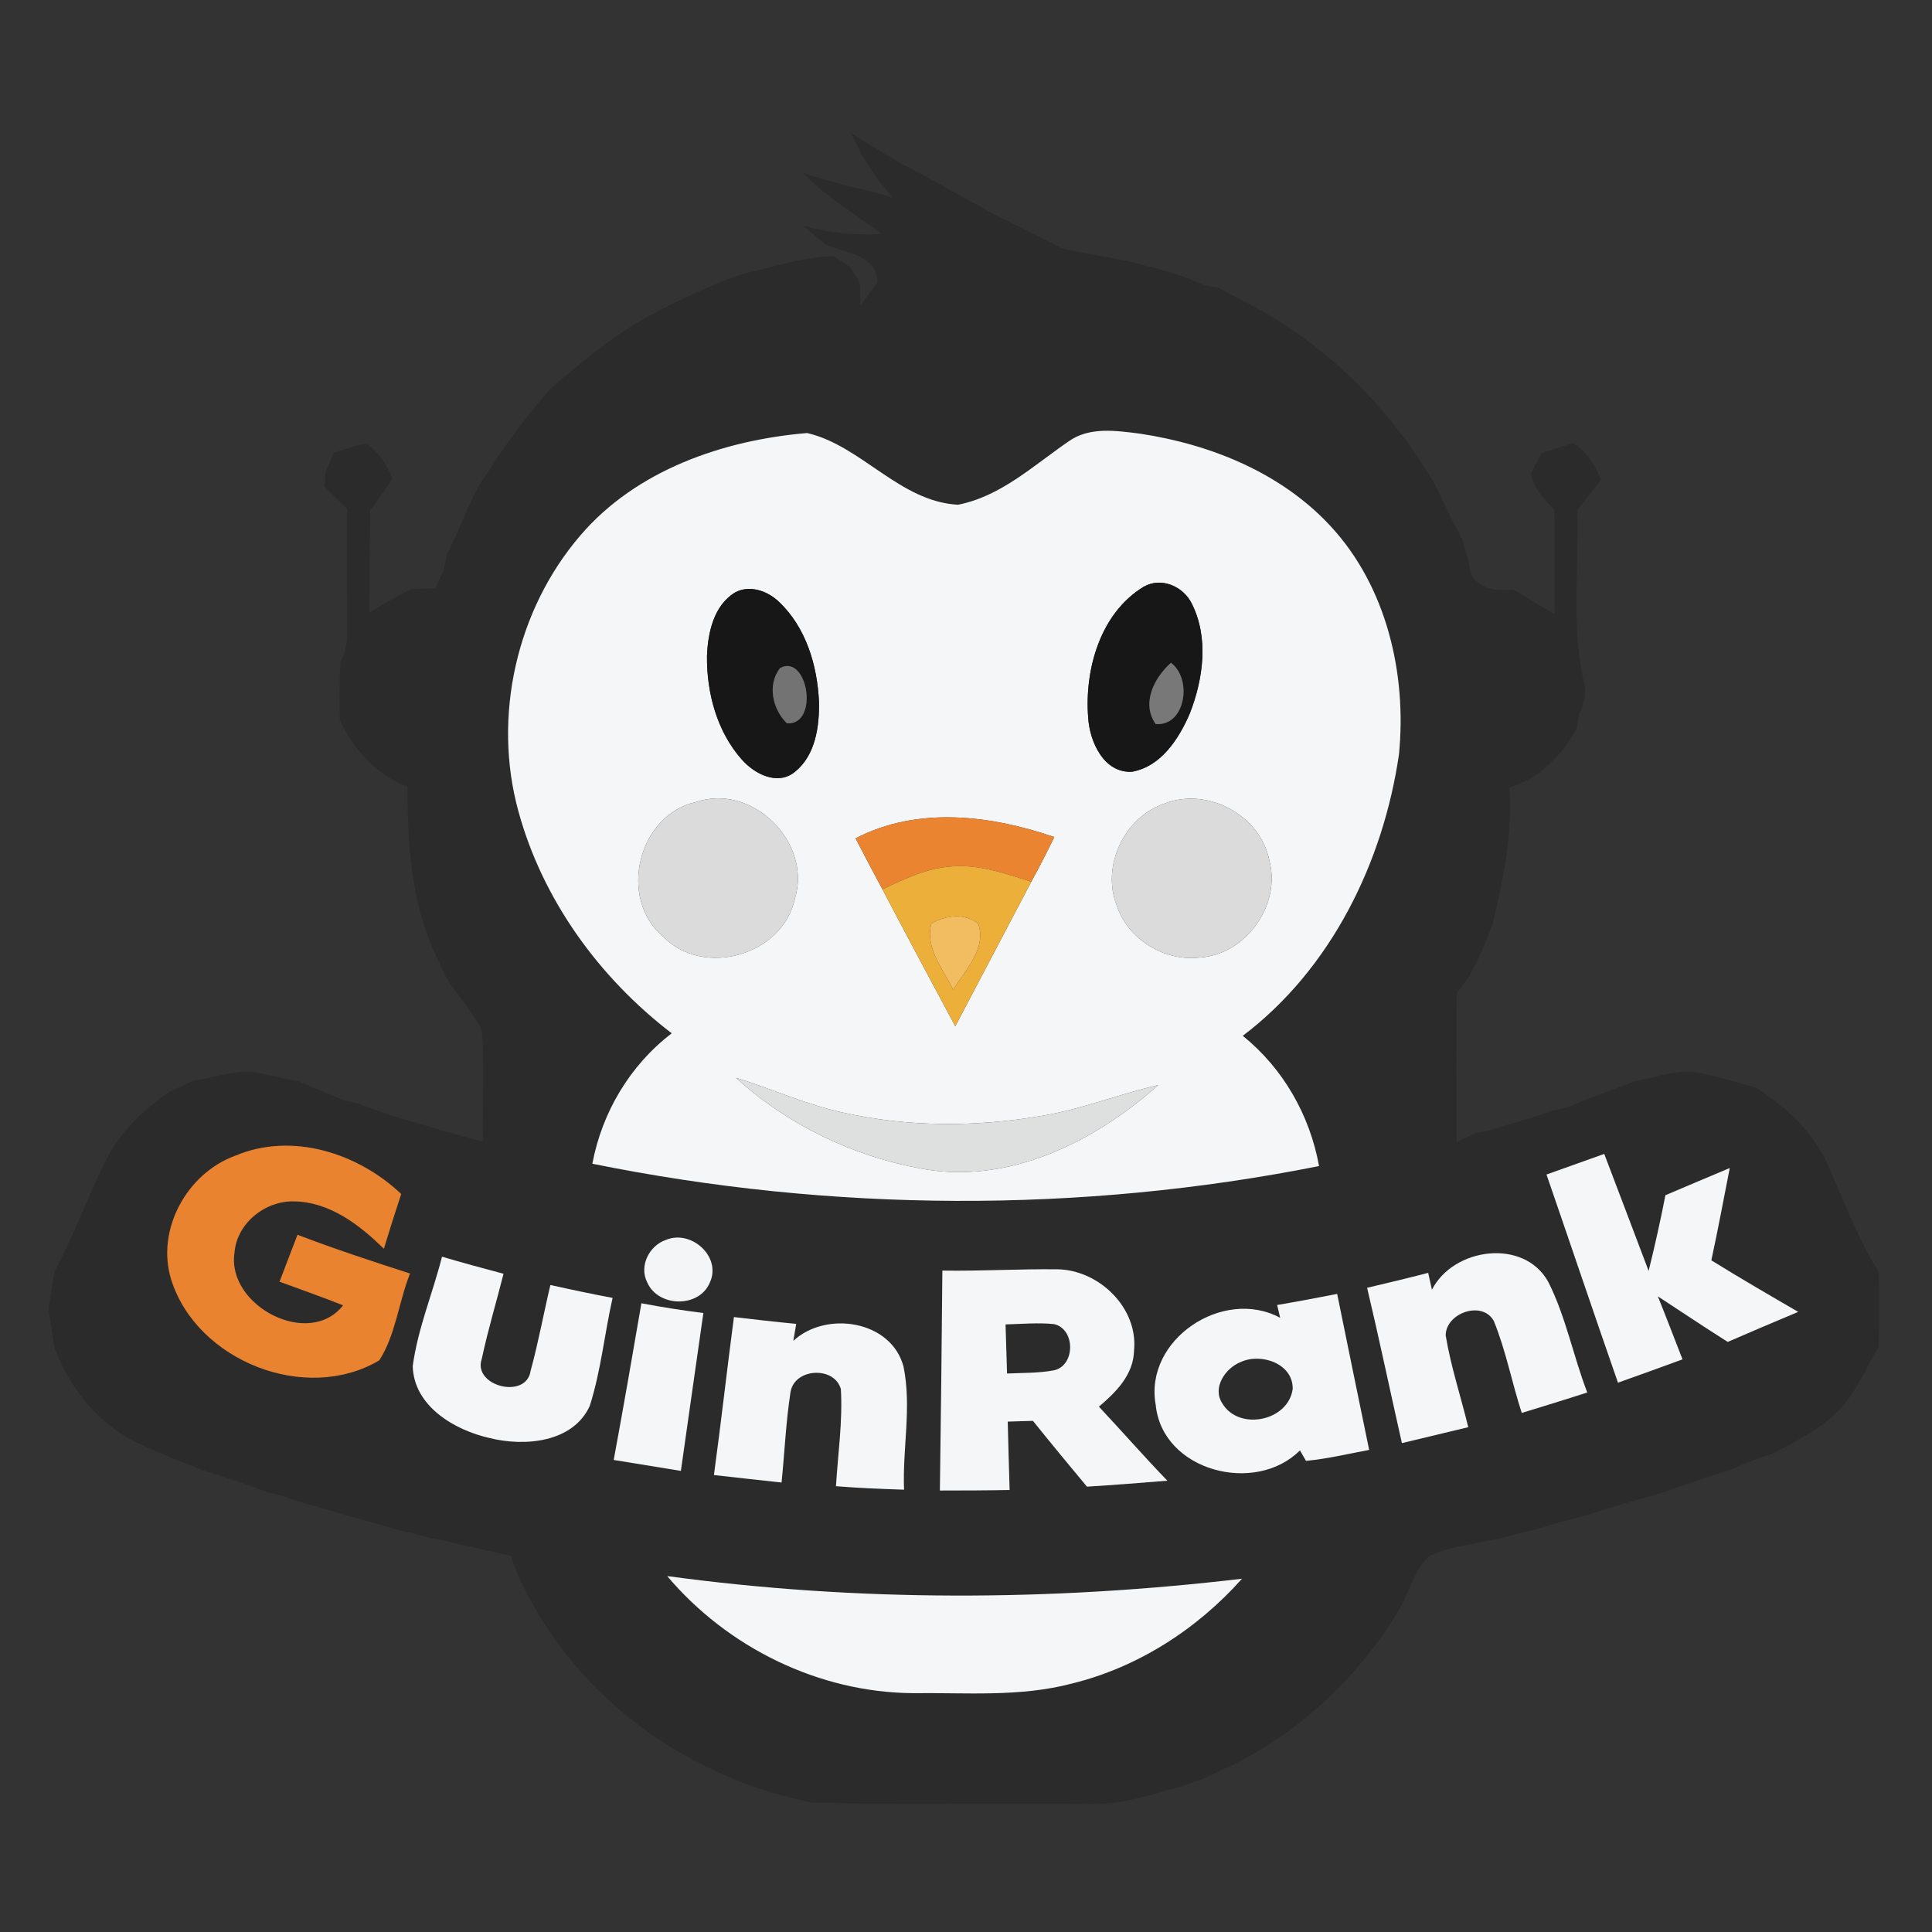 <?xml version="1.0" encoding="UTF-8" ?>
<!DOCTYPE svg PUBLIC "-//W3C//DTD SVG 1.1//EN" "http://www.w3.org/Graphics/SVG/1.1/DTD/svg11.dtd">
<svg width="256pt" height="256pt" viewBox="0 0 256 256" version="1.1" xmlns="http://www.w3.org/2000/svg">
<rect x="0" y="0" width="256" height="256" fill="#333333" stroke="none"/>
<g id="#2a2b2aff">
<path fill="#2a2b2a" opacity="1.00" d=" M 112.75 17.63 C 115.33 19.22 117.88 20.86 120.55 22.29 C 125.26 24.63 129.69 27.49 134.44 29.74 C 136.48 30.71 138.50 31.71 140.47 32.81 C 143.46 33.66 146.56 33.92 149.58 34.65 C 150.90 34.98 152.22 35.29 153.54 35.65 C 155.61 36.21 157.65 36.90 159.60 37.82 C 160.07 37.89 161.00 38.04 161.46 38.12 C 162.45 38.67 163.44 39.21 164.44 39.74 C 175.34 45.14 184.30 54.01 190.32 64.54 C 190.96 65.88 191.60 67.23 192.24 68.58 C 192.76 69.55 193.27 70.53 193.79 71.51 C 194.07 72.53 194.35 73.56 194.64 74.59 C 194.81 77.84 197.78 78.45 200.50 78.11 C 202.31 79.20 204.13 80.30 205.98 81.34 C 206.01 76.74 206.02 72.14 205.97 67.54 C 204.60 66.16 203.16 64.69 202.85 62.68 C 203.21 62.02 203.93 60.70 204.29 60.04 C 205.68 59.56 207.09 59.13 208.50 58.73 C 210.26 59.90 211.37 61.65 212.14 63.58 C 211.12 64.91 210.09 66.24 209.02 67.54 C 209.26 75.35 208.09 83.32 210.01 90.98 C 210.11 92.25 209.85 93.46 209.22 94.60 C 209.15 95.08 209.00 96.04 208.93 96.52 C 206.98 100.08 203.99 103.19 199.99 104.34 C 200.46 110.48 199.20 116.53 197.77 122.47 C 196.51 125.64 195.32 128.93 193.04 131.56 C 192.96 138.13 193.00 144.71 193.02 151.29 C 193.64 151.01 194.89 150.45 195.52 150.16 C 196.00 150.07 196.95 149.87 197.42 149.77 C 200.11 148.84 202.91 148.25 205.55 147.20 C 206.02 147.10 206.96 146.90 207.44 146.81 C 210.44 145.55 213.53 144.51 216.54 143.26 C 219.04 142.88 221.47 141.92 224.02 142.00 C 226.96 142.38 229.79 143.33 232.65 144.11 C 236.64 146.67 240.39 150.07 242.27 154.53 C 244.02 158.53 245.66 162.58 247.70 166.45 C 248.01 166.97 248.64 168.01 248.95 168.53 C 249.02 171.84 249.04 175.15 248.93 178.46 C 247.04 181.66 245.63 185.29 242.74 187.76 C 240.27 189.84 237.40 191.34 234.52 192.75 C 232.78 193.29 231.07 193.95 229.42 194.70 C 228.41 195.02 227.40 195.35 226.40 195.68 C 225.41 196.00 224.43 196.34 223.45 196.68 C 222.46 197.01 221.47 197.35 220.49 197.70 C 217.16 198.75 213.75 199.56 210.46 200.71 C 208.07 201.32 205.69 201.95 203.34 202.68 C 202.03 202.99 200.72 203.30 199.43 203.68 C 196.07 204.56 192.47 204.70 189.31 206.23 C 187.57 207.97 186.84 210.42 185.78 212.59 C 180.63 221.59 172.82 229.07 163.57 233.76 C 162.18 234.40 160.80 235.05 159.42 235.71 C 158.41 236.04 157.41 236.40 156.42 236.76 C 155.96 236.89 155.03 237.13 154.57 237.26 C 151.14 238.27 147.62 239.19 144.01 239.03 C 131.88 238.87 119.73 239.20 107.61 238.86 C 92.99 235.96 79.58 227.23 71.70 214.48 C 70.14 211.83 68.61 209.14 67.72 206.18 C 64.02 205.34 60.32 204.46 56.61 203.68 C 55.28 203.31 53.95 202.99 52.61 202.68 C 50.28 201.98 47.92 201.36 45.57 200.71 C 42.88 199.80 40.09 199.23 37.44 198.21 C 36.98 198.11 36.06 197.89 35.60 197.79 C 34.60 197.40 33.59 197.03 32.58 196.67 C 31.58 196.33 30.58 196.01 29.58 195.69 C 28.57 195.35 27.56 195.02 26.55 194.70 C 23.86 193.61 21.15 192.59 18.53 191.33 C 13.08 188.86 9.28 184.00 7.18 178.50 C 6.95 176.77 6.70 175.04 6.41 173.32 C 6.72 171.72 6.97 170.10 7.21 168.49 C 9.86 163.61 11.70 158.35 14.20 153.40 C 16.10 149.80 19.14 146.92 22.47 144.66 C 23.51 144.19 24.54 143.71 25.56 143.22 C 28.06 142.88 30.48 142.00 33.02 141.99 C 35.20 142.27 37.31 142.89 39.48 143.25 C 41.51 144.14 43.57 144.95 45.62 145.81 C 46.07 145.91 46.97 146.11 47.43 146.21 C 48.43 146.59 49.45 146.96 50.46 147.33 C 53.75 148.48 57.14 149.32 60.48 150.33 C 61.64 150.66 62.81 150.97 63.98 151.26 C 63.89 146.36 64.27 141.43 63.83 136.54 C 62.38 133.31 59.44 130.99 58.23 127.58 C 54.56 120.45 53.95 112.15 54.01 104.26 C 49.88 102.64 46.93 99.41 45.03 95.46 C 44.98 92.84 44.96 90.22 45.13 87.61 C 46.14 85.91 46.02 83.90 46.03 82.00 C 45.98 77.14 46.00 72.29 46.00 67.44 C 45.00 66.46 44.00 65.49 43.01 64.51 C 43.03 64.02 43.09 63.05 43.11 62.57 C 43.40 61.92 43.96 60.62 44.24 59.98 C 45.65 59.51 47.09 59.09 48.53 58.73 C 50.17 59.90 51.24 61.55 51.98 63.39 C 51.10 64.85 50.14 66.26 49.05 67.58 C 48.93 72.11 49.05 76.65 48.94 81.18 C 50.74 80.04 52.61 79.02 54.50 78.03 C 55.56 78.01 56.62 78.00 57.68 77.99 C 57.97 77.35 58.55 76.08 58.84 75.45 C 58.92 74.97 59.08 74.03 59.16 73.56 C 61.11 69.93 62.21 65.88 64.68 62.53 C 67.17 58.52 70.07 54.76 73.21 51.24 C 76.83 48.20 80.46 45.11 84.54 42.70 C 87.42 41.06 90.37 39.55 93.42 38.28 C 93.98 38.03 95.10 37.53 95.66 37.28 C 96.62 36.95 97.57 36.61 98.52 36.26 C 102.47 35.40 106.35 34.02 110.43 33.95 C 110.99 34.30 112.10 35.00 112.65 35.36 C 112.97 35.90 113.60 36.99 113.92 37.53 C 113.95 38.25 114.01 39.68 114.05 40.40 C 114.77 39.42 115.49 38.45 116.22 37.47 C 116.33 33.75 112.03 33.54 109.45 32.43 C 108.42 31.61 107.42 30.77 106.44 29.90 C 109.82 30.85 113.31 31.25 116.82 30.99 C 113.33 28.35 109.48 26.13 106.43 22.95 C 108.46 23.59 110.51 24.14 112.56 24.70 C 114.48 25.09 116.37 25.63 118.26 26.17 C 116.78 24.40 115.37 22.56 114.22 20.56 C 113.74 19.58 113.25 18.60 112.75 17.63 M 141.59 58.49 C 136.97 61.66 132.60 65.78 126.94 66.88 C 119.20 66.47 114.16 59.05 106.95 57.38 C 95.88 58.31 84.32 62.27 76.90 70.95 C 68.42 80.82 65.24 94.98 68.70 107.53 C 71.91 119.25 79.41 129.57 89.01 136.92 C 83.48 141.14 79.77 147.39 78.49 154.20 C 110.15 160.61 143.08 160.81 174.78 154.51 C 173.56 147.77 170.02 141.56 164.67 137.25 C 176.38 128.40 183.28 114.27 185.37 99.96 C 186.42 89.28 183.74 77.74 176.31 69.72 C 169.79 62.66 160.45 58.89 151.10 57.47 C 147.95 57.07 144.35 56.51 141.59 58.49 M 31.17 153.14 C 24.77 155.46 20.63 162.96 22.69 169.58 C 26.10 180.35 40.52 186.04 50.26 180.25 C 52.44 176.85 52.83 172.51 54.33 168.75 C 49.33 167.13 44.33 165.50 39.42 163.61 C 38.62 165.68 37.83 167.75 37.04 169.83 C 39.86 170.86 42.67 171.86 45.46 172.96 C 40.94 178.75 30.02 173.00 31.07 166.01 C 31.36 162.08 35.16 159.07 39.00 159.19 C 43.70 159.27 47.66 162.31 50.86 165.47 C 51.60 163.04 52.37 160.62 53.16 158.21 C 47.45 152.79 38.69 149.96 31.17 153.14 M 204.92 155.63 C 208.09 164.82 211.19 174.03 214.39 183.21 C 217.24 182.20 220.09 181.17 222.94 180.12 C 221.85 177.33 220.79 174.54 219.67 171.77 C 222.75 173.79 225.82 175.84 228.93 177.81 C 232.03 176.47 235.14 175.14 238.27 173.83 C 234.41 171.59 230.55 169.35 226.76 167.00 C 227.64 162.94 228.40 158.85 229.20 154.77 C 226.35 155.96 223.52 157.17 220.68 158.37 C 220.02 161.73 219.28 165.08 218.45 168.40 C 216.49 163.23 214.54 158.06 212.57 152.90 C 210.02 153.80 207.46 154.72 204.92 155.63 M 88.25 164.29 C 86.03 165.04 84.65 167.75 85.76 169.92 C 87.20 173.23 92.63 173.34 94.05 169.96 C 95.66 166.54 91.59 162.89 88.25 164.29 M 189.74 170.90 C 189.62 170.34 189.37 169.22 189.24 168.66 C 186.56 169.36 183.85 170.00 181.15 170.64 C 182.77 177.48 184.21 184.37 185.76 191.22 C 188.69 190.52 191.62 189.82 194.55 189.11 C 193.57 185.05 192.24 181.07 191.56 176.95 C 191.57 173.97 196.43 172.25 197.95 175.06 C 199.55 178.99 200.33 183.20 201.64 187.22 C 204.53 186.33 207.44 185.45 210.32 184.51 C 208.46 179.68 207.49 174.50 205.16 169.87 C 201.95 164.02 192.56 165.32 189.74 170.90 M 58.57 166.52 C 57.34 171.36 55.36 176.04 54.69 181.01 C 54.82 186.33 60.24 189.51 64.89 190.55 C 69.48 191.70 75.93 191.17 78.15 186.28 C 79.63 181.63 80.10 176.73 81.17 171.98 C 78.41 171.46 75.67 170.88 72.93 170.27 C 72.03 174.05 71.34 177.88 70.31 181.64 C 69.75 185.50 62.57 183.67 63.84 180.04 C 64.65 176.25 65.77 172.54 66.72 168.78 C 64.00 168.06 61.28 167.32 58.57 166.52 M 124.87 168.36 C 124.78 178.07 124.68 187.79 124.54 197.50 C 127.62 197.50 130.70 197.49 133.78 197.43 C 133.68 194.41 133.61 191.39 133.53 188.37 C 134.64 188.34 135.76 188.30 136.87 188.27 C 139.22 191.20 141.62 194.10 144.03 196.99 C 147.58 196.77 151.13 196.49 154.68 196.20 C 151.59 193.00 148.66 189.64 145.61 186.39 C 147.86 184.49 150.17 182.18 150.26 179.02 C 150.87 173.33 145.64 168.27 140.11 168.19 C 135.03 168.13 129.95 168.44 124.87 168.36 M 169.23 172.92 C 169.33 173.35 169.53 174.20 169.63 174.62 C 162.08 170.53 151.56 177.50 153.14 186.16 C 154.01 194.94 166.35 198.11 172.25 192.18 L 173.05 193.57 C 175.87 193.31 178.63 192.64 181.42 192.12 C 179.99 185.23 178.59 178.34 177.18 171.45 C 174.53 171.97 171.88 172.47 169.23 172.92 M 84.99 172.69 C 83.80 179.62 82.60 186.54 81.32 193.45 C 84.29 193.94 87.25 194.42 90.22 194.90 C 91.22 187.93 92.19 180.95 93.20 173.98 C 90.45 173.64 87.71 173.21 84.99 172.69 M 94.60 195.45 C 97.59 195.78 100.57 196.13 103.56 196.44 C 103.97 192.44 104.13 188.41 104.75 184.44 C 105.30 181.25 110.58 181.00 111.42 184.07 C 111.67 188.36 111.03 192.65 110.77 196.93 C 113.77 197.17 116.78 197.29 119.79 197.39 C 119.57 191.96 120.82 186.45 119.72 181.08 C 118.10 174.95 109.47 173.64 105.12 177.67 C 105.21 177.11 105.41 175.98 105.50 175.42 C 102.75 175.16 100.00 174.84 97.25 174.52 C 96.33 181.49 95.55 188.48 94.60 195.45 M 88.41 208.84 C 96.40 218.31 108.50 224.26 120.94 224.35 C 128.00 224.27 135.20 224.90 142.10 223.06 C 150.81 220.91 158.63 215.86 164.57 209.19 C 139.30 212.18 113.64 212.27 88.41 208.84 Z" />
<path fill="#2a2b2a" opacity="1.00" d=" M 133.24 175.49 C 135.37 175.44 137.52 175.23 139.66 175.45 C 142.54 176.09 142.51 181.04 139.58 181.59 C 137.55 181.96 135.48 181.90 133.44 182.00 C 133.37 179.83 133.30 177.66 133.24 175.49 Z" />
<path fill="#2a2b2a" opacity="1.00" d=" M 164.39 180.48 C 167.08 179.23 171.34 180.66 171.29 184.03 C 170.73 188.31 164.16 189.66 161.95 185.94 C 160.60 183.87 162.37 181.28 164.39 180.48 Z" />
</g>
<g id="#f5f6f7ff">
<path fill="#f5f6f7" opacity="1.00" d=" M 141.59 58.49 C 144.35 56.51 147.95 57.07 151.10 57.47 C 160.45 58.89 169.79 62.66 176.31 69.72 C 183.74 77.74 186.42 89.28 185.37 99.96 C 183.28 114.27 176.38 128.40 164.67 137.25 C 170.02 141.56 173.56 147.77 174.78 154.51 C 143.08 160.81 110.15 160.61 78.49 154.20 C 79.77 147.39 83.48 141.14 89.01 136.92 C 79.41 129.57 71.91 119.25 68.70 107.53 C 65.24 94.98 68.42 80.82 76.90 70.95 C 84.32 62.27 95.88 58.31 106.95 57.38 C 114.16 59.05 119.20 66.47 126.94 66.88 C 132.60 65.78 136.97 61.66 141.59 58.49 M 151.54 77.75 C 145.79 81.24 143.69 88.70 144.19 95.09 C 144.38 98.26 146.25 102.47 150.00 102.26 C 153.88 101.56 156.24 97.85 157.68 94.48 C 159.44 89.93 160.19 84.50 157.92 79.99 C 156.80 77.69 153.87 76.41 151.54 77.75 M 97.39 78.51 C 94.56 80.24 93.79 83.86 93.68 86.94 C 93.63 91.81 95.00 96.93 98.29 100.64 C 99.97 102.55 103.01 104.14 105.31 102.29 C 108.04 100.12 108.58 96.30 108.52 93.02 C 108.31 88.21 106.81 83.14 103.22 79.75 C 101.73 78.30 99.32 77.45 97.39 78.51 M 92.23 106.27 C 84.54 107.99 81.85 119.00 87.85 124.09 C 93.20 129.59 103.68 126.61 105.32 119.09 C 107.63 111.64 99.71 103.73 92.23 106.27 M 154.27 106.49 C 148.99 108.29 145.94 114.71 147.95 119.92 C 149.41 124.44 154.27 127.42 158.96 126.88 C 165.07 126.49 169.76 119.96 168.20 114.03 C 167.01 108.00 159.97 104.23 154.27 106.49 M 113.37 111.09 C 114.54 113.35 115.72 115.60 116.93 117.84 C 120.11 123.90 123.34 129.95 126.58 135.98 C 129.94 129.60 133.29 123.21 136.65 116.83 C 137.72 114.88 138.73 112.91 139.70 110.91 C 131.26 108.02 121.57 106.81 113.37 111.09 M 97.52 142.81 C 104.30 149.00 112.95 153.17 121.97 154.83 C 133.56 157.05 145.00 151.32 153.46 143.79 C 148.26 144.97 143.29 147.01 138.01 147.86 C 129.31 149.36 120.28 149.36 111.64 147.41 C 106.78 146.36 102.25 144.27 97.52 142.81 Z" />
<path fill="#f5f6f7" opacity="1.00" d=" M 204.92 155.63 C 207.46 154.72 210.02 153.80 212.57 152.90 C 214.54 158.06 216.49 163.23 218.45 168.40 C 219.28 165.08 220.02 161.73 220.68 158.37 C 223.52 157.17 226.35 155.96 229.20 154.77 C 228.40 158.85 227.64 162.94 226.76 167.00 C 230.55 169.35 234.41 171.59 238.27 173.83 C 235.14 175.14 232.03 176.47 228.93 177.81 C 225.82 175.84 222.75 173.79 219.67 171.77 C 220.79 174.54 221.85 177.33 222.94 180.12 C 220.09 181.17 217.24 182.20 214.39 183.21 C 211.19 174.03 208.09 164.82 204.92 155.63 Z" />
<path fill="#f5f6f7" opacity="1.00" d=" M 189.74 170.90 C 192.56 165.32 201.95 164.02 205.16 169.87 C 207.49 174.50 208.46 179.68 210.32 184.51 C 207.44 185.45 204.53 186.33 201.64 187.22 C 200.33 183.20 199.55 178.99 197.95 175.06 C 196.43 172.25 191.57 173.97 191.56 176.95 C 192.24 181.07 193.57 185.05 194.55 189.11 C 191.62 189.82 188.69 190.52 185.76 191.22 C 184.21 184.37 182.77 177.48 181.15 170.64 C 183.85 170.00 186.56 169.36 189.24 168.66 C 189.37 169.22 189.62 170.34 189.74 170.90 Z" />
<path fill="#f5f6f7" opacity="1.00" d=" M 58.57 166.52 C 61.28 167.32 64.00 168.06 66.72 168.78 C 65.77 172.54 64.65 176.25 63.84 180.04 C 62.57 183.67 69.75 185.50 70.31 181.64 C 71.34 177.88 72.03 174.05 72.93 170.27 C 75.67 170.88 78.41 171.46 81.17 171.98 C 80.10 176.73 79.63 181.63 78.15 186.28 C 75.93 191.17 69.48 191.70 64.89 190.55 C 60.24 189.51 54.82 186.33 54.69 181.01 C 55.36 176.04 57.34 171.36 58.57 166.52 Z" />
<path fill="#f5f6f7" opacity="1.00" d=" M 124.87 168.36 C 129.95 168.44 135.03 168.13 140.11 168.19 C 145.64 168.27 150.87 173.33 150.26 179.02 C 150.17 182.18 147.86 184.49 145.61 186.39 C 148.66 189.64 151.59 193.00 154.68 196.20 C 151.13 196.49 147.58 196.77 144.03 196.99 C 141.62 194.10 139.22 191.20 136.87 188.27 C 135.76 188.30 134.64 188.34 133.53 188.37 C 133.61 191.39 133.68 194.41 133.78 197.43 C 130.70 197.49 127.62 197.50 124.54 197.50 C 124.68 187.79 124.78 178.07 124.87 168.36 M 133.24 175.49 C 133.30 177.66 133.37 179.83 133.44 182.00 C 135.48 181.90 137.55 181.96 139.58 181.59 C 142.51 181.04 142.54 176.09 139.66 175.45 C 137.52 175.23 135.37 175.44 133.24 175.49 Z" />
<path fill="#f5f6f7" opacity="1.00" d=" M 169.23 172.92 C 171.88 172.47 174.53 171.97 177.18 171.45 C 178.59 178.34 179.99 185.23 181.42 192.12 C 178.63 192.64 175.87 193.31 173.05 193.57 L 172.25 192.18 C 166.35 198.11 154.01 194.94 153.14 186.16 C 151.56 177.50 162.08 170.53 169.63 174.62 C 169.53 174.20 169.33 173.35 169.23 172.92 M 164.39 180.48 C 162.37 181.28 160.60 183.87 161.95 185.94 C 164.16 189.66 170.73 188.31 171.29 184.03 C 171.34 180.66 167.08 179.23 164.39 180.48 Z" />
<path fill="#f5f6f7" opacity="1.00" d=" M 84.99 172.69 C 87.71 173.21 90.45 173.64 93.20 173.98 C 92.19 180.95 91.22 187.93 90.22 194.90 C 87.25 194.42 84.29 193.94 81.32 193.45 C 82.60 186.54 83.80 179.62 84.99 172.69 Z" />
<path fill="#f5f6f7" opacity="1.00" d=" M 94.60 195.45 C 95.55 188.48 96.33 181.49 97.25 174.52 C 100.00 174.84 102.75 175.16 105.50 175.42 C 105.41 175.98 105.21 177.11 105.12 177.67 C 109.47 173.64 118.10 174.95 119.72 181.08 C 120.82 186.45 119.57 191.96 119.79 197.39 C 116.78 197.29 113.77 197.17 110.77 196.93 C 111.03 192.65 111.67 188.36 111.42 184.07 C 110.58 181.00 105.30 181.25 104.75 184.44 C 104.13 188.41 103.97 192.44 103.56 196.44 C 100.57 196.13 97.59 195.78 94.60 195.45 Z" />
<path fill="#f5f6f7" opacity="1.00" d=" M 88.41 208.84 C 113.64 212.27 139.30 212.18 164.57 209.19 C 158.63 215.86 150.81 220.91 142.10 223.06 C 135.20 224.90 128.00 224.27 120.94 224.35 C 108.50 224.26 96.40 218.31 88.41 208.84 Z" />
</g>
<g id="#171717ff">
<path fill="#171717" opacity="1.00" d=" M 151.54 77.75 C 153.87 76.41 156.80 77.69 157.92 79.99 C 160.19 84.50 159.44 89.93 157.68 94.48 C 156.24 97.85 153.88 101.56 150.00 102.26 C 146.25 102.47 144.38 98.26 144.19 95.09 C 143.69 88.70 145.79 81.24 151.54 77.75 M 153.13 95.94 C 157.09 96.26 158.03 89.97 155.16 87.82 C 152.95 89.80 151.19 93.16 153.13 95.94 Z" />
<path fill="#171717" opacity="1.00" d=" M 97.39 78.51 C 99.32 77.45 101.73 78.30 103.22 79.75 C 106.81 83.14 108.31 88.21 108.52 93.02 C 108.58 96.30 108.04 100.12 105.31 102.29 C 103.01 104.14 99.97 102.55 98.29 100.64 C 95.00 96.93 93.63 91.81 93.68 86.94 C 93.79 83.86 94.56 80.24 97.39 78.51 M 103.39 88.50 C 101.62 90.66 102.36 94.02 104.28 95.85 C 108.60 96.09 107.03 86.60 103.39 88.50 Z" />
</g>
<g id="#737374ff">
<path fill="#737374" opacity="1.00" d=" M 103.39 88.50 C 107.03 86.60 108.60 96.09 104.28 95.85 C 102.36 94.02 101.62 90.66 103.39 88.50 Z" />
</g>
<g id="#787879ff">
<path fill="#787879" opacity="1.00" d=" M 153.13 95.94 C 151.19 93.16 152.95 89.80 155.16 87.82 C 158.03 89.97 157.09 96.26 153.13 95.94 Z" />
</g>
<g id="#dbdbdbff">
<path fill="#dbdbdb" opacity="1.00" d=" M 92.23 106.27 C 99.71 103.73 107.63 111.64 105.32 119.09 C 103.68 126.61 93.20 129.59 87.85 124.09 C 81.85 119.00 84.54 107.99 92.23 106.27 Z" />
<path fill="#dbdbdb" opacity="1.00" d=" M 154.27 106.49 C 159.97 104.23 167.01 108.00 168.20 114.03 C 169.76 119.96 165.07 126.49 158.96 126.88 C 154.27 127.42 149.41 124.44 147.95 119.92 C 145.94 114.71 148.99 108.29 154.27 106.49 Z" />
</g>
<g id="#ea8431ff">
<path fill="#ea8431" opacity="1.00" d=" M 113.37 111.09 C 121.57 106.81 131.26 108.02 139.70 110.91 C 138.73 112.91 137.72 114.88 136.65 116.83 C 133.19 115.73 129.62 114.47 125.93 114.82 C 122.72 115.07 119.79 116.49 116.93 117.84 C 115.72 115.60 114.54 113.35 113.37 111.09 Z" />
</g>
<g id="#ebaf3aff">
<path fill="#ebaf3a" opacity="1.00" d=" M 116.93 117.84 C 119.79 116.49 122.72 115.07 125.93 114.82 C 129.62 114.47 133.19 115.73 136.65 116.83 C 133.29 123.21 129.94 129.60 126.58 135.98 C 123.34 129.95 120.11 123.90 116.93 117.84 M 123.42 122.38 C 122.52 125.52 124.97 128.44 126.29 131.13 C 127.92 128.56 130.78 125.66 129.62 122.40 C 127.86 120.93 125.27 121.27 123.42 122.38 Z" />
</g>
<g id="#f2bc61ff">
<path fill="#f2bc61" opacity="1.00" d=" M 123.42 122.38 C 125.27 121.27 127.86 120.93 129.62 122.40 C 130.78 125.66 127.92 128.56 126.29 131.13 C 124.97 128.44 122.52 125.52 123.42 122.38 Z" />
</g>
<g id="#dedfdfff">
<path fill="#dedfdf" opacity="1.00" d=" M 97.52 142.81 C 102.25 144.27 106.78 146.36 111.64 147.41 C 120.28 149.36 129.31 149.36 138.01 147.86 C 143.29 147.01 148.26 144.97 153.46 143.79 C 145.00 151.32 133.56 157.05 121.97 154.83 C 112.95 153.17 104.30 149.00 97.52 142.81 Z" />
</g>
<g id="#e98330ff">
<path fill="#e98330" opacity="1.00" d=" M 31.17 153.14 C 38.69 149.96 47.45 152.79 53.16 158.21 C 52.37 160.62 51.60 163.04 50.86 165.47 C 47.66 162.31 43.70 159.27 39.00 159.19 C 35.16 159.07 31.36 162.08 31.07 166.01 C 30.02 173.00 40.94 178.75 45.46 172.96 C 42.67 171.86 39.86 170.86 37.04 169.83 C 37.83 167.75 38.62 165.68 39.42 163.61 C 44.33 165.50 49.33 167.13 54.33 168.75 C 52.83 172.51 52.44 176.85 50.26 180.25 C 40.52 186.04 26.10 180.35 22.69 169.58 C 20.63 162.96 24.77 155.46 31.17 153.14 Z" />
</g>
<g id="#f4f5f6ff">
<path fill="#f4f5f6" opacity="1.00" d=" M 88.25 164.29 C 91.59 162.89 95.66 166.54 94.05 169.96 C 92.63 173.34 87.20 173.23 85.76 169.92 C 84.65 167.75 86.03 165.04 88.25 164.29 Z" />
</g>
</svg>
